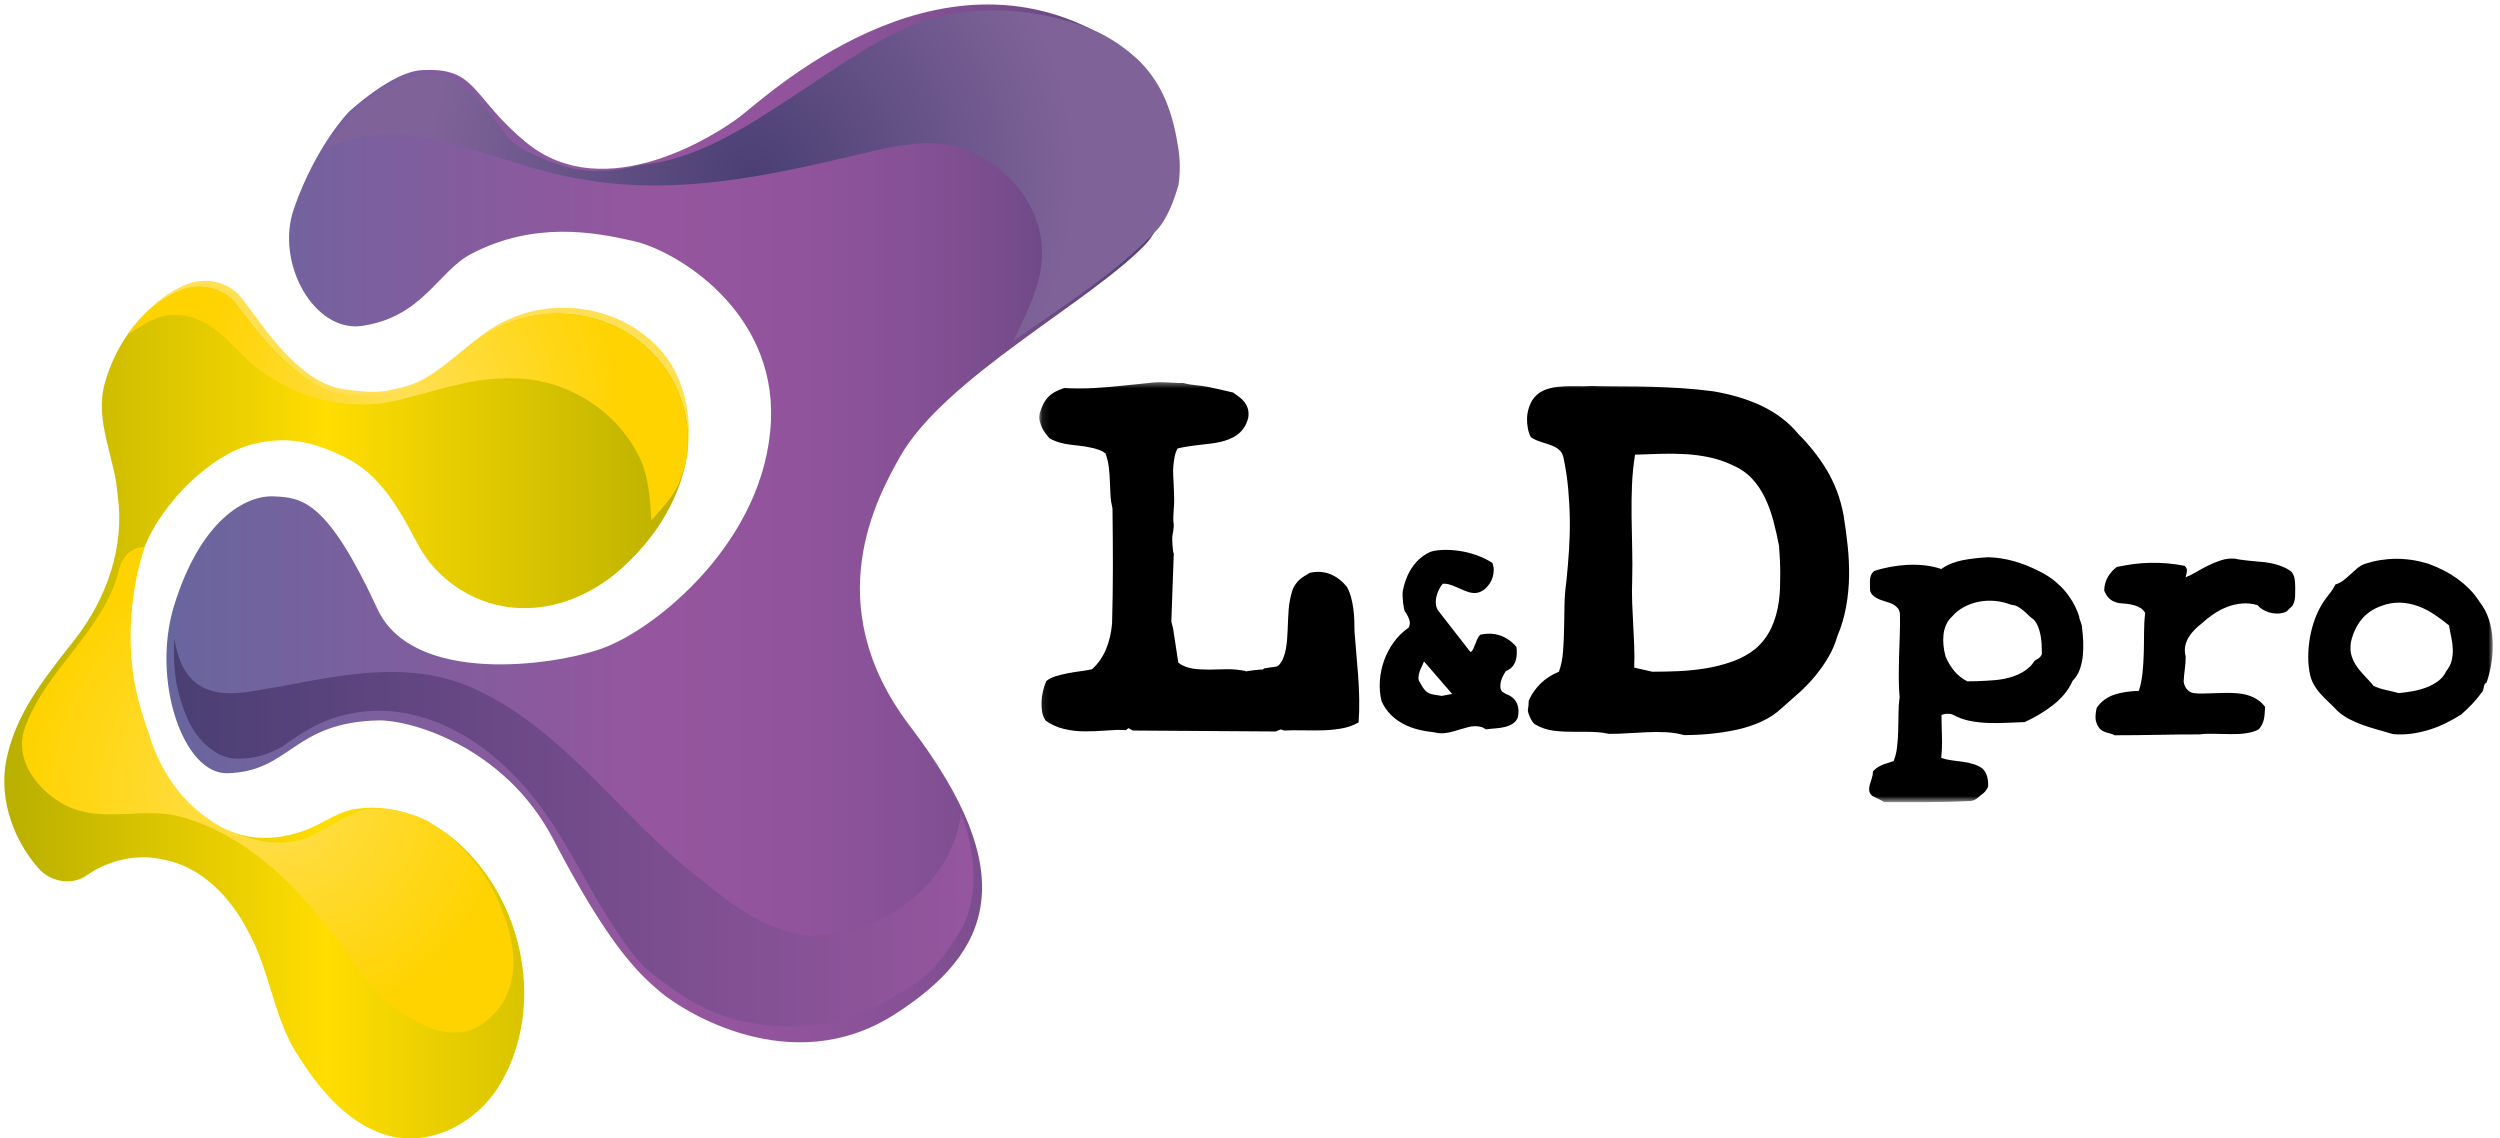 <svg width="325" height="148" viewBox="0 0 325 148" fill="none" xmlns="http://www.w3.org/2000/svg">
<path d="M26.628 36.512C25.871 36.512 25.111 36.647 24.387 36.919C22.594 37.623 21.002 38.689 19.63 40.004C19.488 40.142 19.343 40.284 19.205 40.426C18.519 41.13 17.889 41.898 17.322 42.71C19.179 41.629 20.972 40.191 23.209 40.191C23.258 40.191 23.306 40.191 23.355 40.191C23.463 40.183 23.571 40.183 23.679 40.183C27.109 40.183 29.726 42.781 31.956 45.095C36.064 49.299 41.88 51.826 47.745 51.826C49.218 51.826 50.69 51.666 52.14 51.338C56.879 50.25 61.536 48.431 66.461 48.431C66.643 48.431 66.826 48.431 67.005 48.438C67.15 48.435 67.296 48.431 67.441 48.431C74.145 48.431 80.665 52.4 83.7 58.371C85.065 60.998 85.244 63.991 85.408 66.887C86.921 65.135 87.909 64.118 88.543 61.803C88.711 61.393 88.267 62.899 88.39 62.478C88.416 62.362 89.043 60.629 89.065 60.514C90.415 54.372 88.964 48.159 84.848 44.469C81.728 41.532 77.455 40.008 73.19 40.008C70.741 40.008 68.295 40.511 66.073 41.536C61.987 43.325 59.131 46.933 55.306 49.124C53.863 49.959 52.845 50.291 50.492 50.753C49.34 50.976 47.931 51.088 44.471 50.566C38.875 49.538 34.741 43.135 31.616 38.998C30.468 37.37 28.559 36.505 26.628 36.505" fill="#FFE054"/>
<path d="M23.657 37.675C26.218 36.706 29.287 37.496 30.886 39.762C34.01 43.895 39.032 50.339 44.628 51.371C48.621 51.971 50.855 52.042 54.575 49.888C58.404 47.697 61.256 44.089 65.346 42.3C71.442 39.49 79.208 40.608 84.122 45.233C88.238 48.923 90.277 54.841 89.11 60.271C87.977 65.66 84.737 70.423 80.647 74.038C77.105 77.158 72.448 79.222 67.665 79.047C62.058 78.924 56.7 75.499 54.173 70.49C51.977 66.327 49.52 61.855 45.165 59.608C40.758 57.39 37.384 56.615 32.806 57.755C27.094 59.228 20.991 65.627 18.847 70.975C14.985 80.471 16.227 91.685 21.409 100.447C23.627 104.241 27.087 107.607 31.49 108.568C34.159 109.258 36.989 108.903 39.558 107.979C41.925 107.133 43.961 105.415 46.519 105.124C51.727 104.409 56.931 106.809 60.537 110.484C68.176 118.124 70.637 130.915 65.275 140.496C62.595 145.408 56.887 148.874 51.201 147.805C45.695 146.616 41.795 142.017 38.909 137.474C35.531 132.502 35.162 126.237 32.239 121.046C30.002 116.693 26.222 112.66 21.23 111.74C17.818 110.942 14.187 111.799 11.313 113.76C9.322 115.213 6.496 114.632 4.945 112.817C1.436 108.792 -0.398 103.019 1.06 97.782C2.465 92.118 6.287 87.526 9.803 83.031C13.855 77.788 16.253 71.079 15.298 64.415C14.977 59.511 12.241 54.778 13.624 49.817C15.063 44.659 18.545 39.688 23.657 37.679" fill="url(#paint0_linear_4237_36)"/>
<path d="M18.09 71.172C16.457 71.616 15.547 73.04 15.279 74.855C12.953 82.402 5.903 87.202 3.259 94.559C1.675 98.834 5.056 102.978 8.706 104.785C10.522 105.661 12.431 105.866 14.373 105.866C15.212 105.866 16.055 105.829 16.901 105.792C17.747 105.754 18.593 105.713 19.432 105.713C20.886 105.713 22.326 105.825 23.731 106.25C31.769 108.52 38.055 114.58 42.976 121.087C46.157 125.045 48.647 129.908 53.33 132.342C54.873 133.207 56.45 134.053 58.601 134.205C58.818 134.224 59.556 134.205 59.645 134.205C62.154 134.205 65.047 131.544 65.927 129.219C67.482 125.581 66.576 121.426 65.089 117.926C63.291 113.212 59.783 109.209 55.451 106.645C53.378 105.676 51.13 105.113 48.845 105.113C48.442 105.113 48.039 105.128 47.637 105.165C45.433 105.807 43.323 107.137 41.362 108.203C39.796 109.15 38.074 109.545 36.325 109.545C34.334 109.545 32.31 109.03 30.446 108.244C29.111 107.763 27.877 107.066 26.755 106.209C23.023 103.567 20.506 99.456 19.265 95.081C18.914 94.145 18.608 93.195 18.34 92.233C16.271 85.558 16.662 77.709 18.795 71.083" fill="url(#paint1_radial_4237_36)"/>
<path d="M25.894 37.269C25.137 37.269 24.376 37.403 23.653 37.675C21.86 38.38 20.268 39.445 18.896 40.761C18.75 40.899 18.609 41.041 18.471 41.182C17.785 41.886 17.159 42.654 16.592 43.467C18.448 42.386 20.242 40.951 22.479 40.951C22.527 40.951 22.576 40.951 22.624 40.951C22.732 40.944 22.84 40.944 22.948 40.944C26.378 40.944 28.992 43.541 31.221 45.856C35.33 50.063 41.146 52.586 47.011 52.586C48.483 52.586 49.956 52.426 51.406 52.098C56.145 51.014 60.801 49.191 65.727 49.191C65.909 49.191 66.088 49.191 66.271 49.199C66.416 49.199 66.562 49.191 66.707 49.191C73.407 49.191 79.931 53.16 82.966 59.131C84.331 61.758 84.509 64.751 84.674 67.647C86.187 65.895 87.954 64.173 88.592 61.863C88.76 61.453 88.905 61.035 89.028 60.614C89.054 60.499 89.08 60.383 89.106 60.267C90.273 54.837 88.234 48.923 84.118 45.23C80.997 42.293 76.725 40.768 72.46 40.768C70.01 40.768 67.564 41.272 65.342 42.296C61.256 44.085 58.4 47.693 54.572 49.884C52.909 50.85 51.76 51.062 49.937 51.368C48.718 51.573 47.618 51.673 44.162 51.152C38.566 50.123 34.007 43.892 30.882 39.758C29.734 38.13 27.825 37.265 25.894 37.265" fill="url(#paint2_radial_4237_36)"/>
<mask id="mask0_4237_36" style="mask-type:luminance" maskUnits="userSpaceOnUse" x="135" y="49" width="190" height="56">
<path d="M324.065 49.482H135.095V104.275H324.065V49.482Z" fill="white"/>
</mask>
<g mask="url(#mask0_4237_36)">
<path d="M313.491 95.382C314.285 95.271 315.064 95.095 315.821 94.861C316.578 94.626 317.305 94.331 318.002 93.985C318.7 93.638 319.359 93.266 319.978 92.867C320.224 92.643 320.463 92.427 320.687 92.215C320.91 92.002 321.127 91.786 321.339 91.562C321.548 91.339 321.757 91.108 321.954 90.873C322.152 90.638 322.353 90.385 322.551 90.109C322.674 90.008 322.756 89.893 322.793 89.755C322.83 89.617 322.86 89.483 322.886 89.345C322.909 89.207 322.946 89.084 322.998 88.972C323.047 88.86 323.132 88.778 323.259 88.73C323.557 87.858 323.774 86.952 323.912 86.009C324.046 85.066 324.091 84.127 324.042 83.195C323.99 82.264 323.83 81.373 323.557 80.531C323.282 79.685 322.875 78.913 322.327 78.216C321.928 77.594 321.488 77.042 321.004 76.558C320.519 76.073 320.004 75.634 319.456 75.235C318.908 74.84 318.319 74.478 317.685 74.154C317.052 73.83 316.362 73.532 315.616 73.26C314.2 72.838 312.805 72.633 311.437 72.645C310.069 72.656 308.738 72.876 307.448 73.297C307.049 73.446 306.702 73.651 306.404 73.912C306.105 74.173 305.815 74.433 305.528 74.694C305.241 74.955 304.95 75.205 304.651 75.44C304.353 75.675 304.006 75.857 303.608 75.98C303.432 76.327 303.242 76.647 303.03 76.93C302.817 77.218 302.612 77.486 302.415 77.732C301.941 78.354 301.538 79.051 301.203 79.819C300.867 80.59 300.606 81.399 300.42 82.241C300.233 83.087 300.122 83.937 300.084 84.794C300.047 85.651 300.088 86.468 300.215 87.235C300.316 87.884 300.494 88.443 300.755 88.912C301.016 89.386 301.322 89.814 301.669 90.198C302.016 90.582 302.377 90.951 302.75 91.298C303.123 91.644 303.485 92.006 303.831 92.379C304.279 92.8 304.789 93.161 305.36 93.459C305.93 93.757 306.527 94.018 307.149 94.242C307.772 94.466 308.417 94.671 309.088 94.857C309.759 95.043 310.43 95.237 311.101 95.435C311.899 95.509 312.693 95.49 313.487 95.379M311.027 89.896C310.751 89.833 310.479 89.773 310.207 89.71C309.931 89.65 309.659 89.576 309.386 89.487C309.114 89.401 308.842 89.293 308.566 89.17C308.417 88.972 308.249 88.771 308.063 88.573C307.876 88.376 307.69 88.175 307.504 87.977C307.317 87.779 307.138 87.578 306.963 87.381C306.788 87.183 306.62 86.971 306.46 86.747C306.299 86.524 306.154 86.296 306.031 86.058C305.904 85.823 305.8 85.566 305.714 85.294C305.625 85.022 305.576 84.735 305.565 84.436C305.55 84.138 305.569 83.818 305.621 83.468C305.744 82.92 305.919 82.405 306.143 81.921C306.366 81.436 306.631 80.997 306.944 80.598C307.258 80.199 307.623 79.852 308.044 79.554C308.465 79.256 308.939 79.01 309.461 78.809C309.908 78.634 310.348 78.511 310.784 78.436C311.221 78.362 311.642 78.332 312.052 78.343C312.462 78.358 312.869 78.406 313.264 78.492C313.663 78.578 314.047 78.69 314.419 78.828C314.792 78.965 315.154 79.126 315.501 79.312C315.847 79.498 316.19 79.703 316.526 79.927C316.862 80.151 317.178 80.374 317.48 80.598C317.779 80.821 318.077 81.056 318.375 81.306C318.45 81.779 318.543 82.267 318.655 82.778C318.767 83.289 318.834 83.799 318.86 84.306C318.882 84.817 318.841 85.32 318.729 85.816C318.618 86.315 318.375 86.796 318.002 87.269C317.756 87.791 317.402 88.219 316.94 88.555C316.477 88.89 315.97 89.166 315.411 89.375C314.852 89.587 314.263 89.747 313.64 89.859C313.018 89.971 312.41 90.053 311.813 90.101C311.567 90.027 311.303 89.96 311.031 89.896M280.444 95.528C282.308 95.49 284.15 95.472 285.965 95.472C286.29 95.423 286.618 95.397 286.953 95.397H287.979C288.325 95.397 288.672 95.405 289.023 95.416C289.369 95.431 289.712 95.435 290.048 95.435C290.383 95.435 290.712 95.427 291.036 95.416C291.357 95.405 291.677 95.371 291.987 95.323C292.296 95.274 292.591 95.211 292.863 95.136C293.135 95.062 293.396 94.95 293.646 94.801C293.817 94.603 293.963 94.391 294.074 94.167C294.186 93.944 294.268 93.705 294.317 93.459C294.365 93.213 294.399 92.956 294.41 92.695C294.425 92.434 294.44 92.166 294.466 91.894C294.194 91.547 293.903 91.26 293.59 91.037C293.277 90.813 292.941 90.634 292.583 90.496C292.221 90.359 291.837 90.262 291.427 90.198C291.017 90.135 290.6 90.098 290.178 90.087C289.757 90.072 289.328 90.072 288.892 90.087C288.456 90.098 288.027 90.113 287.606 90.124C287.185 90.135 286.767 90.15 286.357 90.161C285.947 90.176 285.567 90.157 285.22 90.105C284.996 90.079 284.81 90.019 284.661 89.919C284.511 89.822 284.381 89.703 284.269 89.565C284.157 89.427 284.068 89.278 284.008 89.118C283.945 88.957 283.9 88.79 283.878 88.614C283.904 88.067 283.952 87.519 284.027 86.975C284.101 86.427 284.139 85.894 284.139 85.372C284.016 84.85 283.997 84.384 284.083 83.974C284.172 83.564 284.321 83.184 284.53 82.838C284.739 82.491 284.996 82.167 285.294 81.869C285.593 81.57 285.906 81.295 286.226 81.049C286.674 80.628 287.173 80.229 287.718 79.856C288.262 79.484 288.847 79.17 289.47 78.924C290.093 78.675 290.741 78.522 291.427 78.459C292.113 78.395 292.788 78.466 293.459 78.663C293.657 78.887 293.888 79.081 294.149 79.241C294.41 79.405 294.69 79.528 294.988 79.614C295.286 79.7 295.596 79.752 295.92 79.763C296.244 79.778 296.565 79.733 296.889 79.632C297.064 79.606 297.206 79.539 297.318 79.428C297.43 79.316 297.542 79.204 297.654 79.092C297.765 78.98 297.877 78.883 297.989 78.794C298.101 78.708 298.351 78.019 298.362 77.62C298.377 77.225 298.381 76.826 298.381 76.427C298.381 76.029 298.354 75.656 298.306 75.309C298.258 74.963 298.131 74.65 297.933 74.378C297.709 74.18 297.46 74.012 297.188 73.874C296.915 73.737 296.636 73.621 296.349 73.52C296.062 73.42 295.76 73.334 295.435 73.26C295.111 73.185 294.787 73.129 294.462 73.092C294.142 73.055 293.81 73.025 293.474 72.999C293.139 72.976 292.811 72.943 292.486 72.906C292.162 72.868 291.837 72.831 291.517 72.794C291.196 72.756 290.872 72.701 290.547 72.626C289.925 72.578 289.328 72.645 288.758 72.831C288.184 73.017 287.632 73.241 287.099 73.502C286.562 73.763 286.047 74.042 285.548 74.34C285.052 74.638 284.579 74.877 284.131 75.049C284.157 74.925 284.187 74.795 284.224 74.657C284.262 74.519 284.288 74.385 284.299 74.247C284.314 74.109 284.295 73.986 284.243 73.874C284.195 73.763 284.105 73.658 283.982 73.558C283.259 73.409 282.528 73.304 281.782 73.241C281.037 73.178 280.291 73.155 279.545 73.166C278.8 73.178 278.058 73.234 277.327 73.334C276.593 73.435 275.877 73.558 275.183 73.707C274.71 74.057 274.326 74.486 274.028 74.993C273.729 75.503 273.569 76.092 273.543 76.763C273.714 77.21 273.953 77.572 274.251 77.844C274.55 78.116 274.96 78.306 275.482 78.403C275.802 78.429 276.134 78.459 276.47 78.496C276.805 78.533 277.129 78.597 277.439 78.682C277.748 78.768 278.021 78.887 278.259 79.036C278.494 79.185 278.703 79.398 278.874 79.67C278.774 80.516 278.725 81.392 278.725 82.297C278.725 83.203 278.714 84.101 278.688 84.981C278.662 85.864 278.606 86.714 278.52 87.534C278.431 88.353 278.278 89.114 278.054 89.807C277.431 89.833 276.865 89.882 276.358 89.956C275.847 90.031 275.362 90.142 274.904 90.291C274.441 90.441 274.02 90.653 273.636 90.925C273.248 91.197 272.894 91.559 272.574 92.006C272.499 92.33 272.451 92.647 272.424 92.956C272.398 93.266 272.424 93.56 272.499 93.832C272.574 94.104 272.685 94.346 272.835 94.559C272.984 94.771 273.181 94.939 273.431 95.062C273.58 95.136 273.714 95.192 273.841 95.23C273.964 95.267 274.084 95.3 274.195 95.323C274.307 95.349 274.419 95.379 274.531 95.416C274.643 95.453 274.762 95.509 274.885 95.584C276.723 95.584 278.58 95.565 280.444 95.528ZM250.659 104.271C252.56 104.271 254.432 104.223 256.274 104.122C256.52 104.074 256.728 103.992 256.889 103.88C257.049 103.768 257.206 103.645 257.355 103.507C257.504 103.373 257.653 103.254 257.802 103.153C257.951 103.052 258.44 102.49 258.455 102.203C258.466 101.916 258.455 101.636 258.417 101.364C258.38 101.088 258.306 100.827 258.194 100.581C258.082 100.332 257.925 100.108 257.728 99.911C257.377 99.661 256.986 99.467 256.553 99.333C256.117 99.195 255.662 99.094 255.192 99.035C254.719 98.971 254.242 98.908 253.757 98.848C253.272 98.785 252.806 98.681 252.359 98.532C252.407 98.036 252.441 97.552 252.452 97.078C252.467 96.605 252.467 96.146 252.452 95.699C252.441 95.252 252.426 94.801 252.415 94.339C252.4 93.88 252.396 93.415 252.396 92.941C252.519 92.893 252.65 92.856 252.788 92.829C252.926 92.803 253.064 92.792 253.198 92.792C253.332 92.792 253.474 92.803 253.608 92.829C253.746 92.856 253.85 92.893 253.925 92.941C254.622 93.314 255.353 93.575 256.125 93.724C256.896 93.873 257.679 93.959 258.473 93.985C259.267 94.011 260.065 94.004 260.859 93.966C261.654 93.929 262.436 93.899 263.208 93.873C263.853 93.575 264.483 93.247 265.091 92.885C265.699 92.524 266.277 92.133 266.828 91.711C267.373 91.29 267.872 90.817 268.32 90.295C268.767 89.773 269.14 89.177 269.438 88.506C269.859 88.085 270.173 87.593 270.37 87.034C270.568 86.475 270.698 85.89 270.762 85.282C270.821 84.675 270.84 84.06 270.818 83.438C270.791 82.815 270.743 82.219 270.668 81.649C270.668 81.5 270.65 81.358 270.613 81.22C270.575 81.086 270.53 80.956 270.482 80.829C270.434 80.706 270.389 80.587 270.352 80.475C270.314 80.363 270.296 80.259 270.296 80.158C270.072 79.461 269.781 78.809 269.419 78.201C269.058 77.594 268.648 77.039 268.189 76.543C267.727 76.047 267.227 75.596 266.679 75.201C266.131 74.802 265.561 74.471 264.964 74.195C263.894 73.647 262.813 73.226 261.721 72.928C260.625 72.63 259.558 72.469 258.514 72.443C257.94 72.469 257.377 72.51 256.818 72.574C256.259 72.637 255.718 72.719 255.196 72.816C254.674 72.917 254.178 73.058 253.705 73.245C253.231 73.431 252.784 73.673 252.363 73.971C251.718 73.748 251.021 73.591 250.275 73.505C249.529 73.42 248.776 73.394 248.016 73.431C247.259 73.468 246.506 73.558 245.76 73.692C245.014 73.83 244.306 74.009 243.635 74.232C243.434 74.407 243.299 74.594 243.225 74.791C243.15 74.993 243.105 75.201 243.094 75.425C243.083 75.648 243.083 75.88 243.094 76.114C243.105 76.349 243.113 76.58 243.113 76.804C243.187 77.027 243.292 77.206 243.43 77.344C243.568 77.482 243.728 77.605 243.914 77.717C244.101 77.829 244.298 77.922 244.511 77.996C244.724 78.071 244.932 78.138 245.145 78.201C245.354 78.265 245.562 78.332 245.76 78.406C245.958 78.481 246.144 78.582 246.319 78.704C246.494 78.828 246.636 78.965 246.748 79.115C246.86 79.264 246.938 79.461 246.99 79.711C247.013 80.631 247.009 81.57 246.972 82.525C246.934 83.482 246.901 84.433 246.878 85.376C246.852 86.322 246.841 87.239 246.841 88.134C246.841 89.028 246.878 89.874 246.953 90.668C246.852 91.365 246.804 92.084 246.804 92.829C246.804 93.575 246.789 94.309 246.767 95.028C246.744 95.751 246.692 96.445 246.617 97.115C246.543 97.786 246.394 98.394 246.17 98.942C245.898 99.038 245.629 99.128 245.369 99.203C245.108 99.277 244.865 99.363 244.641 99.463C244.418 99.564 244.213 99.676 244.026 99.799C243.84 99.922 243.661 100.086 243.486 100.283C243.486 100.581 243.434 100.876 243.337 101.159C243.236 101.446 243.15 101.726 243.076 101.998C243.001 102.273 242.975 102.534 243.001 102.784C243.027 103.03 243.15 103.254 243.374 103.455C243.698 103.604 243.978 103.742 244.213 103.865C244.448 103.988 244.705 104.126 244.977 104.275H250.666L250.659 104.271ZM254.07 87.25C253.623 86.717 253.235 86.076 252.914 85.331C252.791 84.858 252.702 84.384 252.654 83.915C252.605 83.441 252.605 82.976 252.654 82.517C252.702 82.059 252.821 81.615 253.008 81.194C253.194 80.773 253.463 80.412 253.809 80.113C254.204 79.64 254.704 79.245 255.301 78.921C255.897 78.597 256.538 78.369 257.221 78.231C257.903 78.093 258.608 78.06 259.327 78.119C260.047 78.183 260.755 78.35 261.452 78.623C261.799 78.649 262.097 78.734 262.347 78.883C262.597 79.032 262.832 79.2 263.055 79.387C263.279 79.573 263.499 79.77 263.708 79.983C263.917 80.195 264.137 80.374 264.36 80.523C264.61 80.795 264.8 81.101 264.938 81.436C265.076 81.772 265.18 82.126 265.255 82.499C265.33 82.871 265.378 83.251 265.404 83.635C265.427 84.023 265.441 84.388 265.441 84.735C265.468 84.884 265.453 85.014 265.404 85.126C265.352 85.238 265.285 85.338 265.199 85.424C265.11 85.514 265.005 85.592 264.882 85.666C264.755 85.741 264.632 85.816 264.509 85.89C264.308 86.214 264.073 86.498 263.801 86.747C263.529 86.997 263.231 87.213 262.906 87.399C262.582 87.586 262.235 87.746 261.862 87.884C261.489 88.022 261.098 88.134 260.688 88.219C260.278 88.305 259.868 88.368 259.458 88.406C259.047 88.443 258.634 88.473 258.209 88.499C257.787 88.525 257.37 88.544 256.96 88.555C256.55 88.57 256.143 88.573 255.748 88.573C255.077 88.227 254.518 87.783 254.07 87.25Z" fill="black"/>
<path d="M222.328 95.394C223.499 95.286 224.647 95.111 225.784 94.861C226.917 94.615 227.991 94.261 229.001 93.799C230.012 93.34 230.888 92.755 231.634 92.043C232.413 91.372 233.166 90.705 233.893 90.049C234.62 89.393 235.291 88.693 235.914 87.951C236.533 87.206 237.099 86.412 237.614 85.562C238.128 84.712 238.546 83.755 238.863 82.692C239.396 81.418 239.776 80.125 240.007 78.813C240.238 77.505 240.361 76.193 240.38 74.881C240.399 73.569 240.335 72.253 240.194 70.923C240.052 69.596 239.873 68.277 239.661 66.965C239.448 65.832 239.154 64.777 238.784 63.804C238.412 62.832 237.968 61.919 237.457 61.069C236.943 60.219 236.376 59.403 235.753 58.624C235.134 57.845 234.471 57.1 233.759 56.392C233.121 55.613 232.387 54.912 231.555 54.294C230.724 53.675 229.829 53.142 228.871 52.698C227.913 52.255 226.914 51.886 225.87 51.584C224.822 51.282 223.771 51.044 222.704 50.868C221.359 50.69 220.02 50.559 218.689 50.47C217.362 50.38 216.05 50.321 214.756 50.283C213.462 50.25 212.161 50.231 210.849 50.231C209.536 50.231 208.228 50.212 206.915 50.179C206.241 50.216 205.525 50.224 204.76 50.205C204 50.186 203.265 50.216 202.553 50.283C201.845 50.354 201.196 50.522 200.615 50.786C200.029 51.051 199.541 51.487 199.153 52.087C198.941 52.478 198.78 52.877 198.676 53.283C198.568 53.69 198.516 54.1 198.516 54.506C198.516 54.912 198.549 55.311 198.624 55.702C198.695 56.09 198.818 56.462 198.997 56.817C199.351 57.066 199.75 57.26 200.193 57.402C200.637 57.543 201.069 57.685 201.494 57.827C201.919 57.968 202.292 58.166 202.613 58.412C202.934 58.661 203.142 59.016 203.25 59.474C203.534 60.823 203.739 62.168 203.862 63.514C203.985 64.859 204.056 66.197 204.074 67.524C204.093 68.855 204.056 70.192 203.97 71.538C203.881 72.887 203.765 74.247 203.623 75.63C203.482 76.621 203.403 77.631 203.385 78.66C203.366 79.689 203.347 80.706 203.332 81.716C203.314 82.726 203.269 83.71 203.198 84.664C203.127 85.622 202.948 86.505 202.665 87.321C201.707 87.713 200.902 88.234 200.245 88.89C199.589 89.546 199.086 90.28 198.732 91.097C198.732 91.521 198.695 91.913 198.627 92.267C198.557 92.621 199.142 93.925 199.53 94.153C199.917 94.384 200.327 94.57 200.753 94.712C201.178 94.853 201.61 94.95 202.054 95.002C202.497 95.055 202.948 95.092 203.411 95.111C203.873 95.129 204.339 95.136 204.82 95.136H206.282C206.777 95.136 207.266 95.155 207.743 95.189C208.22 95.226 208.69 95.293 209.152 95.401C210.002 95.401 210.845 95.375 211.676 95.319C212.508 95.267 213.324 95.222 214.122 95.189C214.92 95.151 215.725 95.151 216.542 95.189C217.358 95.226 218.152 95.349 218.935 95.561C220.031 95.561 221.168 95.509 222.335 95.401M212.448 86.792C212.482 85.834 212.482 84.899 212.448 83.978C212.414 83.058 212.366 82.137 212.318 81.213C212.265 80.292 212.217 79.353 212.183 78.395C212.146 77.438 212.146 76.446 212.183 75.421C212.217 74.076 212.217 72.712 212.183 71.329C212.146 69.946 212.12 68.564 212.105 67.185C212.086 65.802 212.105 64.442 212.157 63.093C212.209 61.747 212.344 60.417 212.556 59.109C213.548 59.075 214.584 59.038 215.666 59.001C216.747 58.967 217.824 58.974 218.909 59.027C219.99 59.079 221.053 59.213 222.097 59.425C223.141 59.638 224.162 59.973 225.154 60.435C226.216 60.898 227.085 61.49 227.76 62.217C228.431 62.944 228.99 63.767 229.434 64.688C229.878 65.608 230.239 66.6 230.526 67.662C230.81 68.724 231.056 69.823 231.272 70.956C231.306 71.489 231.343 72.056 231.38 72.656C231.414 73.26 231.432 73.871 231.432 74.49C231.432 75.108 231.425 75.731 231.406 76.349C231.388 76.968 231.335 77.59 231.25 78.209C231.16 78.831 231.037 79.424 230.877 79.99C230.72 80.557 230.515 81.105 230.265 81.638C230.016 82.171 229.714 82.666 229.363 83.125C229.009 83.587 228.603 84.012 228.14 84.399C227.29 85.07 226.313 85.603 225.217 85.995C224.117 86.386 222.984 86.677 221.817 86.874C220.646 87.068 219.461 87.191 218.257 87.247C217.052 87.299 215.9 87.325 214.801 87.325L212.463 86.792H212.448ZM187.364 95.33C187.659 95.33 187.95 95.3 188.237 95.245C188.524 95.189 188.815 95.118 189.109 95.032C189.404 94.947 189.695 94.861 189.982 94.775C190.269 94.689 190.552 94.607 190.839 94.533C191.126 94.458 191.402 94.413 191.667 94.406C191.931 94.395 192.189 94.421 192.439 94.477C192.685 94.533 192.934 94.648 193.184 94.82C193.583 94.764 193.997 94.719 194.429 94.689C194.858 94.659 195.265 94.6 195.645 94.503C196.025 94.406 196.361 94.268 196.644 94.089C196.931 93.91 197.151 93.646 197.304 93.303C197.397 92.885 197.427 92.509 197.39 92.174C197.352 91.842 197.267 91.551 197.132 91.302C196.998 91.052 196.819 90.839 196.588 90.657C196.361 90.478 196.081 90.329 195.76 90.213C195.626 90.12 195.466 90.023 195.276 89.926C195.141 89.755 195.067 89.55 195.048 89.311C195.03 89.073 195.052 88.831 195.119 88.581C195.186 88.335 195.279 88.089 195.406 87.85C195.529 87.612 195.649 87.407 195.764 87.236C196.107 87.101 196.379 86.922 196.581 86.691C196.782 86.464 196.927 86.207 197.024 85.92C197.117 85.633 197.17 85.335 197.181 85.018C197.192 84.705 197.177 84.396 197.136 84.09C196.525 83.386 195.827 82.894 195.033 82.618C194.243 82.342 193.371 82.309 192.416 82.517C192.245 82.726 192.107 82.95 192.002 83.188C191.898 83.427 191.805 83.65 191.73 83.859C191.656 84.068 191.574 84.258 191.488 84.429C191.402 84.601 191.294 84.716 191.16 84.772L187.07 79.513C186.857 79.267 186.731 78.98 186.682 78.656C186.634 78.332 186.645 78.004 186.712 77.669C186.779 77.337 186.887 77.013 187.04 76.696C187.193 76.383 187.364 76.111 187.554 75.883C187.786 75.865 188.013 75.883 188.241 75.939C188.468 75.995 188.699 76.07 188.926 76.156C189.154 76.241 189.385 76.338 189.612 76.442C189.844 76.547 190.067 76.647 190.284 76.741C190.504 76.838 190.727 76.916 190.955 76.983C191.182 77.05 191.406 77.087 191.626 77.095C191.846 77.106 192.069 77.072 192.297 76.994C192.524 76.919 192.755 76.793 192.983 76.621C193.229 76.413 193.445 76.174 193.628 75.906C193.811 75.637 193.948 75.354 194.042 75.049C194.139 74.747 194.183 74.434 194.183 74.121C194.183 73.808 194.127 73.498 194.012 73.193C193.762 73.021 193.494 72.861 193.195 72.708C192.901 72.555 192.591 72.417 192.267 72.294C191.943 72.171 191.603 72.056 191.253 71.951C190.899 71.847 190.541 71.761 190.179 71.694C189.818 71.627 189.448 71.575 189.079 71.538C188.707 71.501 188.345 71.482 187.991 71.482C187.637 71.482 187.286 71.501 186.932 71.538C186.578 71.575 186.25 71.642 185.948 71.739C185.243 72.063 184.646 72.492 184.162 73.025C183.673 73.558 183.289 74.147 183.002 74.784C182.715 75.425 182.506 76.088 182.372 76.785C182.238 77.482 182.48 79.282 182.644 79.499C182.805 79.718 182.943 79.946 183.058 80.184C183.174 80.423 183.245 80.654 183.274 80.885C183.304 81.112 183.248 81.351 183.118 81.6C182.376 82.115 181.735 82.737 181.202 83.471C180.668 84.206 180.247 84.992 179.945 85.831C179.639 86.669 179.453 87.545 179.386 88.462C179.319 89.379 179.39 90.273 179.598 91.149C179.923 91.853 180.329 92.446 180.814 92.923C181.298 93.4 181.839 93.795 182.428 94.108C183.017 94.421 183.658 94.663 184.344 94.838C185.03 95.01 185.754 95.133 186.518 95.211C186.786 95.286 187.066 95.327 187.361 95.327M186.518 90.325C186.231 90.288 186 90.225 185.817 90.139C185.634 90.053 185.474 89.945 185.332 89.811C185.191 89.677 185.06 89.516 184.945 89.323C184.829 89.132 184.706 88.924 184.572 88.693C184.438 88.503 184.382 88.283 184.4 88.037C184.419 87.791 184.471 87.541 184.557 87.295C184.643 87.045 184.743 86.811 184.859 86.58C184.975 86.352 185.06 86.151 185.116 85.98L188.777 90.21L187.435 90.467M165.849 95.088L166.356 94.872C166.464 94.801 166.654 94.838 166.725 94.909C166.796 94.98 166.852 94.827 166.889 94.969C167.668 94.935 168.484 94.924 169.335 94.943C170.185 94.961 171.035 94.961 171.888 94.943C172.738 94.924 173.57 94.846 174.386 94.704C175.203 94.563 175.945 94.298 176.62 93.907C176.69 92.915 176.716 91.913 176.698 90.903C176.679 89.893 176.634 88.901 176.564 87.929C176.493 86.956 176.411 85.98 176.325 85.007C176.236 84.034 176.157 83.069 176.086 82.111C176.086 81.686 176.079 81.209 176.06 80.676C176.042 80.143 175.997 79.614 175.926 79.081C175.855 78.548 175.747 78.037 175.609 77.542C175.468 77.046 175.289 76.621 175.076 76.267C174.793 75.913 174.483 75.604 174.144 75.339C173.808 75.075 173.436 74.855 173.025 74.676C172.619 74.501 172.183 74.393 171.724 74.355C171.262 74.322 170.785 74.355 170.289 74.463C170.039 74.605 169.801 74.747 169.573 74.888C169.342 75.03 169.137 75.183 168.962 75.339C168.786 75.499 168.615 75.686 168.458 75.898C168.298 76.111 168.164 76.342 168.059 76.591C167.918 77.016 167.802 77.452 167.713 77.892C167.623 78.336 167.56 78.779 167.526 79.219C167.489 79.662 167.463 80.113 167.448 80.576C167.429 81.038 167.411 81.481 167.396 81.902C167.377 82.327 167.351 82.752 167.318 83.177C167.28 83.602 167.228 84.008 167.157 84.399C167.086 84.787 166.978 85.16 166.84 85.514C166.699 85.868 166.505 86.188 166.255 86.468C166.076 86.609 165.919 86.68 165.778 86.68C165.636 86.68 164.342 86.893 164.342 86.893C164.272 86.963 164.201 87.016 164.13 87.053C164.022 86.982 162.135 87.232 162.083 87.265C162.031 87.299 161.949 87.28 161.844 87.209C161.453 87.139 161.073 87.086 160.704 87.049C160.331 87.016 159.951 86.997 159.559 86.997C159.168 86.997 158.78 87.004 158.388 87.023C157.997 87.042 157.617 87.049 157.244 87.049C156.871 87.049 156.498 87.042 156.129 87.023C155.756 87.004 155.402 86.971 155.066 86.919C154.731 86.867 154.403 86.777 154.082 86.654C153.762 86.531 153.463 86.363 153.18 86.151L152.501 81.705L152.274 80.784L152.591 71.963C152.449 71.858 152.352 69.935 152.405 69.704C152.457 69.473 152.591 68.616 152.591 68.403C152.591 68.191 152.572 67.986 152.539 67.792C152.501 67.599 152.557 66.518 152.591 66.145C152.624 65.772 152.643 65.403 152.643 65.031C152.643 64.658 152.636 64.285 152.617 63.913C152.598 63.54 152.58 63.167 152.565 62.798C152.546 62.426 152.528 62.057 152.513 61.684C152.494 61.311 152.505 60.931 152.539 60.54C152.572 60.148 152.628 59.768 152.699 59.396C152.77 59.023 152.893 58.661 153.072 58.307C153.497 58.203 153.929 58.114 154.377 58.043C154.82 57.972 155.279 57.909 155.76 57.856C156.237 57.804 156.707 57.752 157.169 57.696C157.628 57.644 158.071 57.573 158.496 57.484C158.922 57.398 159.339 57.271 159.745 57.111C160.152 56.951 160.517 56.757 160.834 56.526C161.155 56.295 161.438 56.004 161.684 55.65C161.93 55.296 162.128 54.852 162.269 54.323C162.34 53.861 162.322 53.466 162.217 53.127C162.113 52.791 161.96 52.497 161.766 52.251C161.572 52.005 161.341 51.782 161.076 51.588C160.812 51.394 160.554 51.208 160.305 51.029C159.276 50.783 158.213 50.544 157.113 50.309C156.013 50.078 154.891 50.101 153.829 49.784C152.516 49.821 151.256 49.601 149.963 49.724C148.669 49.847 147.375 49.981 146.081 50.123C144.788 50.265 143.501 50.373 142.226 50.444C140.951 50.514 139.658 50.514 138.345 50.444C137.92 50.585 137.54 50.745 137.201 50.921C136.865 51.099 136.563 51.319 136.298 51.584C136.034 51.849 135.81 52.162 135.635 52.516C135.456 52.87 135.299 53.276 135.158 53.738C135.087 54.092 135.087 54.42 135.158 54.722C135.228 55.024 135.325 55.307 135.448 55.572C135.571 55.836 135.721 56.086 135.9 56.317C136.075 56.548 136.254 56.768 136.433 56.981C136.75 57.16 137.063 57.301 137.365 57.405C137.667 57.514 137.984 57.599 138.323 57.67C138.658 57.741 138.987 57.793 139.307 57.83C139.624 57.868 139.945 57.901 140.265 57.938C140.582 57.976 140.903 58.017 141.223 58.072C141.54 58.125 141.842 58.188 142.126 58.259C142.409 58.33 142.692 58.419 142.976 58.523C143.259 58.632 143.509 58.773 143.721 58.948C143.934 59.552 144.076 60.152 144.146 60.756C144.217 61.36 144.262 61.952 144.281 62.537C144.299 63.123 144.325 63.715 144.359 64.315C144.393 64.919 144.482 65.519 144.624 66.123C144.657 68.709 144.676 71.225 144.676 73.67C144.676 76.115 144.639 78.578 144.568 81.056C144.463 82.297 144.195 83.423 143.77 84.429C143.345 85.439 142.741 86.296 141.962 87.004C141.466 87.109 140.944 87.198 140.392 87.269C139.84 87.34 139.303 87.429 138.77 87.534C138.237 87.642 137.734 87.765 137.257 87.906C136.779 88.048 136.362 88.26 136.008 88.544C135.829 88.969 135.687 89.412 135.583 89.87C135.478 90.333 135.415 90.784 135.396 91.227C135.378 91.671 135.404 92.103 135.475 92.528C135.545 92.953 135.706 93.344 135.952 93.698C136.306 93.948 136.679 94.156 137.066 94.335C137.454 94.514 137.872 94.656 138.315 94.76C138.759 94.865 139.203 94.947 139.643 94.999C140.086 95.051 140.537 95.077 141 95.077C141.462 95.077 141.921 95.07 142.383 95.051C142.842 95.032 143.304 95.006 143.766 94.973C144.225 94.939 144.676 94.913 145.123 94.894C145.567 94.876 145.981 94.887 146.372 94.92C146.443 94.85 146.551 94.76 146.693 94.656L147.26 94.969L165.852 95.092L165.849 95.088Z" fill="black"/>
</g>
<path d="M45.366 14.524C45.366 14.524 50.914 9.363 54.746 9.128C62.072 8.673 61.159 12.549 68.388 18.505C78.793 27.073 93.513 17.178 96.1 15.236C99.47 12.709 121.486 -8.173 143.71 4.793C157.78 13.004 152.117 28.392 148.967 31.713C141.868 39.204 122.697 49.143 116.937 59.489C114.119 64.554 106.23 78.552 118.272 94.362C132.946 113.622 129.006 123.763 116.255 131.895C102.897 140.415 88.841 131.485 85.885 128.988C82.928 126.491 79.155 122.951 71.945 109.139C65.566 96.918 53.184 93.568 49.206 93.654C38.059 93.896 37.812 100.276 29.592 100.522C23.794 100.694 19.648 88.391 22.631 78.735C26.102 67.487 32 64.375 35.564 64.528C39.281 64.688 42.529 65.016 49.064 79.16C53.661 89.103 71.937 86.595 78.342 84.273C85.277 81.765 99.62 70.238 100.227 54.581C100.779 40.374 87.961 32.622 82.421 31.351C77.16 30.144 69.469 28.75 61.289 32.987C56.946 35.238 54.981 41.201 47.077 42.364C40.866 43.277 35.74 34.214 38.211 27.121C41.097 18.848 45.37 14.521 45.37 14.521L45.366 14.524Z" fill="url(#paint3_linear_4237_36)"/>
<path d="M128.928 1.361C128.928 1.361 132.205 1.204 136.638 2.184C140.56 3.146 143.744 4.104 147.484 7.346C151.231 10.656 152.539 14.99 153.203 19.403C153.43 20.927 153.426 22.474 153.214 23.987C152.692 25.895 151.76 28.455 150.358 29.942C144.859 35.678 138.532 39.532 131.732 44.332C133.931 39.703 136.344 35.238 135.165 30.129C134.073 25.179 130.084 21.221 125.446 19.399C123.891 18.829 122.299 18.609 120.692 18.609C117.822 18.609 114.914 19.309 112.136 19.943C103.311 22.075 94.199 24.113 85.084 24.113C81.859 24.113 78.634 23.856 75.42 23.26C68.363 22.112 61.797 19.037 54.766 17.804C53.465 17.562 52.152 17.446 50.84 17.446C47.727 17.446 45.206 18.098 42.31 19.25C42.489 18.982 42.664 18.709 42.858 18.456C46.672 13.395 49.971 10.54 55.392 9.679C55.515 9.672 55.634 9.672 55.757 9.672C60.511 9.672 63.285 14.3 65.883 17.662C67.203 19.369 70.253 20.465 70.864 20.752C71.479 21.035 74.447 22.12 76.416 22.179C76.852 22.209 77.284 22.224 77.717 22.224C79.633 22.224 81.516 21.922 83.361 21.43C90.378 20.815 96.891 16.604 102.715 12.769C107.927 9.429 112.535 5.874 118.288 3.422C121.617 1.976 125.315 1.361 128.921 1.361H128.928Z" fill="url(#paint4_radial_4237_36)"/>
<path d="M22.661 83.065C23.082 85.461 23.902 87.94 26.106 89.211C27.321 89.896 28.618 90.127 29.946 90.127C31.996 90.127 34.118 89.576 36.112 89.308C40.91 88.391 45.947 87.355 50.898 87.355C54.455 87.355 57.964 87.888 61.308 89.382C73.462 94.741 80.732 106.44 91.044 114.263C95.13 117.647 99.657 121.072 105.118 121.605C105.324 121.612 105.532 121.616 105.737 121.616C114.786 121.616 123.845 114.919 124.938 105.631C126.623 110.331 127.402 115.735 125.191 120.397C123.242 123.737 121.049 126.904 117.556 128.742C113.104 131.582 109.417 133.195 103.735 133.423C103.295 133.441 101.953 133.456 101.51 133.423C94.575 133.058 90.377 131.045 84.419 126.286C82.149 124.322 80.68 121.731 79.524 120.092C76.206 114.919 73.615 109.235 69.894 104.353C68.895 103.019 67.806 101.748 66.594 100.574C62.098 95.927 55.82 92.401 49.266 92.401C48.3 92.401 47.327 92.479 46.35 92.639C42.928 93.191 40.564 94.264 36.817 96.966C34.789 98.226 32.518 98.778 30.307 98.591C28.35 98.427 25.841 96.668 24.439 93.564C23.757 92.05 23.265 90.448 22.937 88.812C22.623 86.915 22.538 84.984 22.668 83.065H22.661Z" fill="url(#paint5_linear_4237_36)"/>
<defs>
<linearGradient id="paint0_linear_4237_36" x1="0.553" y1="92.632" x2="89.431" y2="92.632" gradientUnits="userSpaceOnUse">
<stop offset="0.01" stop-color="#BAB000"/>
<stop offset="0.47" stop-color="#FFDD00"/>
<stop offset="1" stop-color="#BAB000"/>
</linearGradient>
<radialGradient id="paint1_radial_4237_36" cx="0" cy="0" r="1" gradientUnits="userSpaceOnUse" gradientTransform="translate(34.8 102.646) scale(31.757 31.746)">
<stop stop-color="#FFE054"/>
<stop offset="1" stop-color="#FFD300"/>
</radialGradient>
<radialGradient id="paint2_radial_4237_36" cx="0" cy="0" r="1" gradientUnits="userSpaceOnUse" gradientTransform="translate(53.009 52.46) scale(27.906 27.896)">
<stop stop-color="#FFE054"/>
<stop offset="1" stop-color="#FFD300"/>
</radialGradient>
<linearGradient id="paint3_linear_4237_36" x1="21.636" y1="68.043" x2="152.796" y2="68.043" gradientUnits="userSpaceOnUse">
<stop stop-color="#68669E"/>
<stop offset="0.48" stop-color="#95569E"/>
<stop offset="0.62" stop-color="#91549C"/>
<stop offset="0.73" stop-color="#875196"/>
<stop offset="0.84" stop-color="#764C8C"/>
<stop offset="0.93" stop-color="#5E457E"/>
<stop offset="1" stop-color="#4A3F73"/>
</linearGradient>
<radialGradient id="paint4_radial_4237_36" cx="0" cy="0" r="1" gradientUnits="userSpaceOnUse" gradientTransform="translate(97.846 22.843) scale(42.107 42.092)">
<stop stop-color="#4A3F73"/>
<stop offset="1" stop-color="#7F6398"/>
</radialGradient>
<linearGradient id="paint5_linear_4237_36" x1="22.601" y1="108.255" x2="126.548" y2="108.255" gradientUnits="userSpaceOnUse">
<stop stop-color="#4A3F73"/>
<stop offset="0.1" stop-color="#524178"/>
<stop offset="0.7" stop-color="#825093"/>
<stop offset="1" stop-color="#95569E"/>
</linearGradient>
</defs>
</svg>
